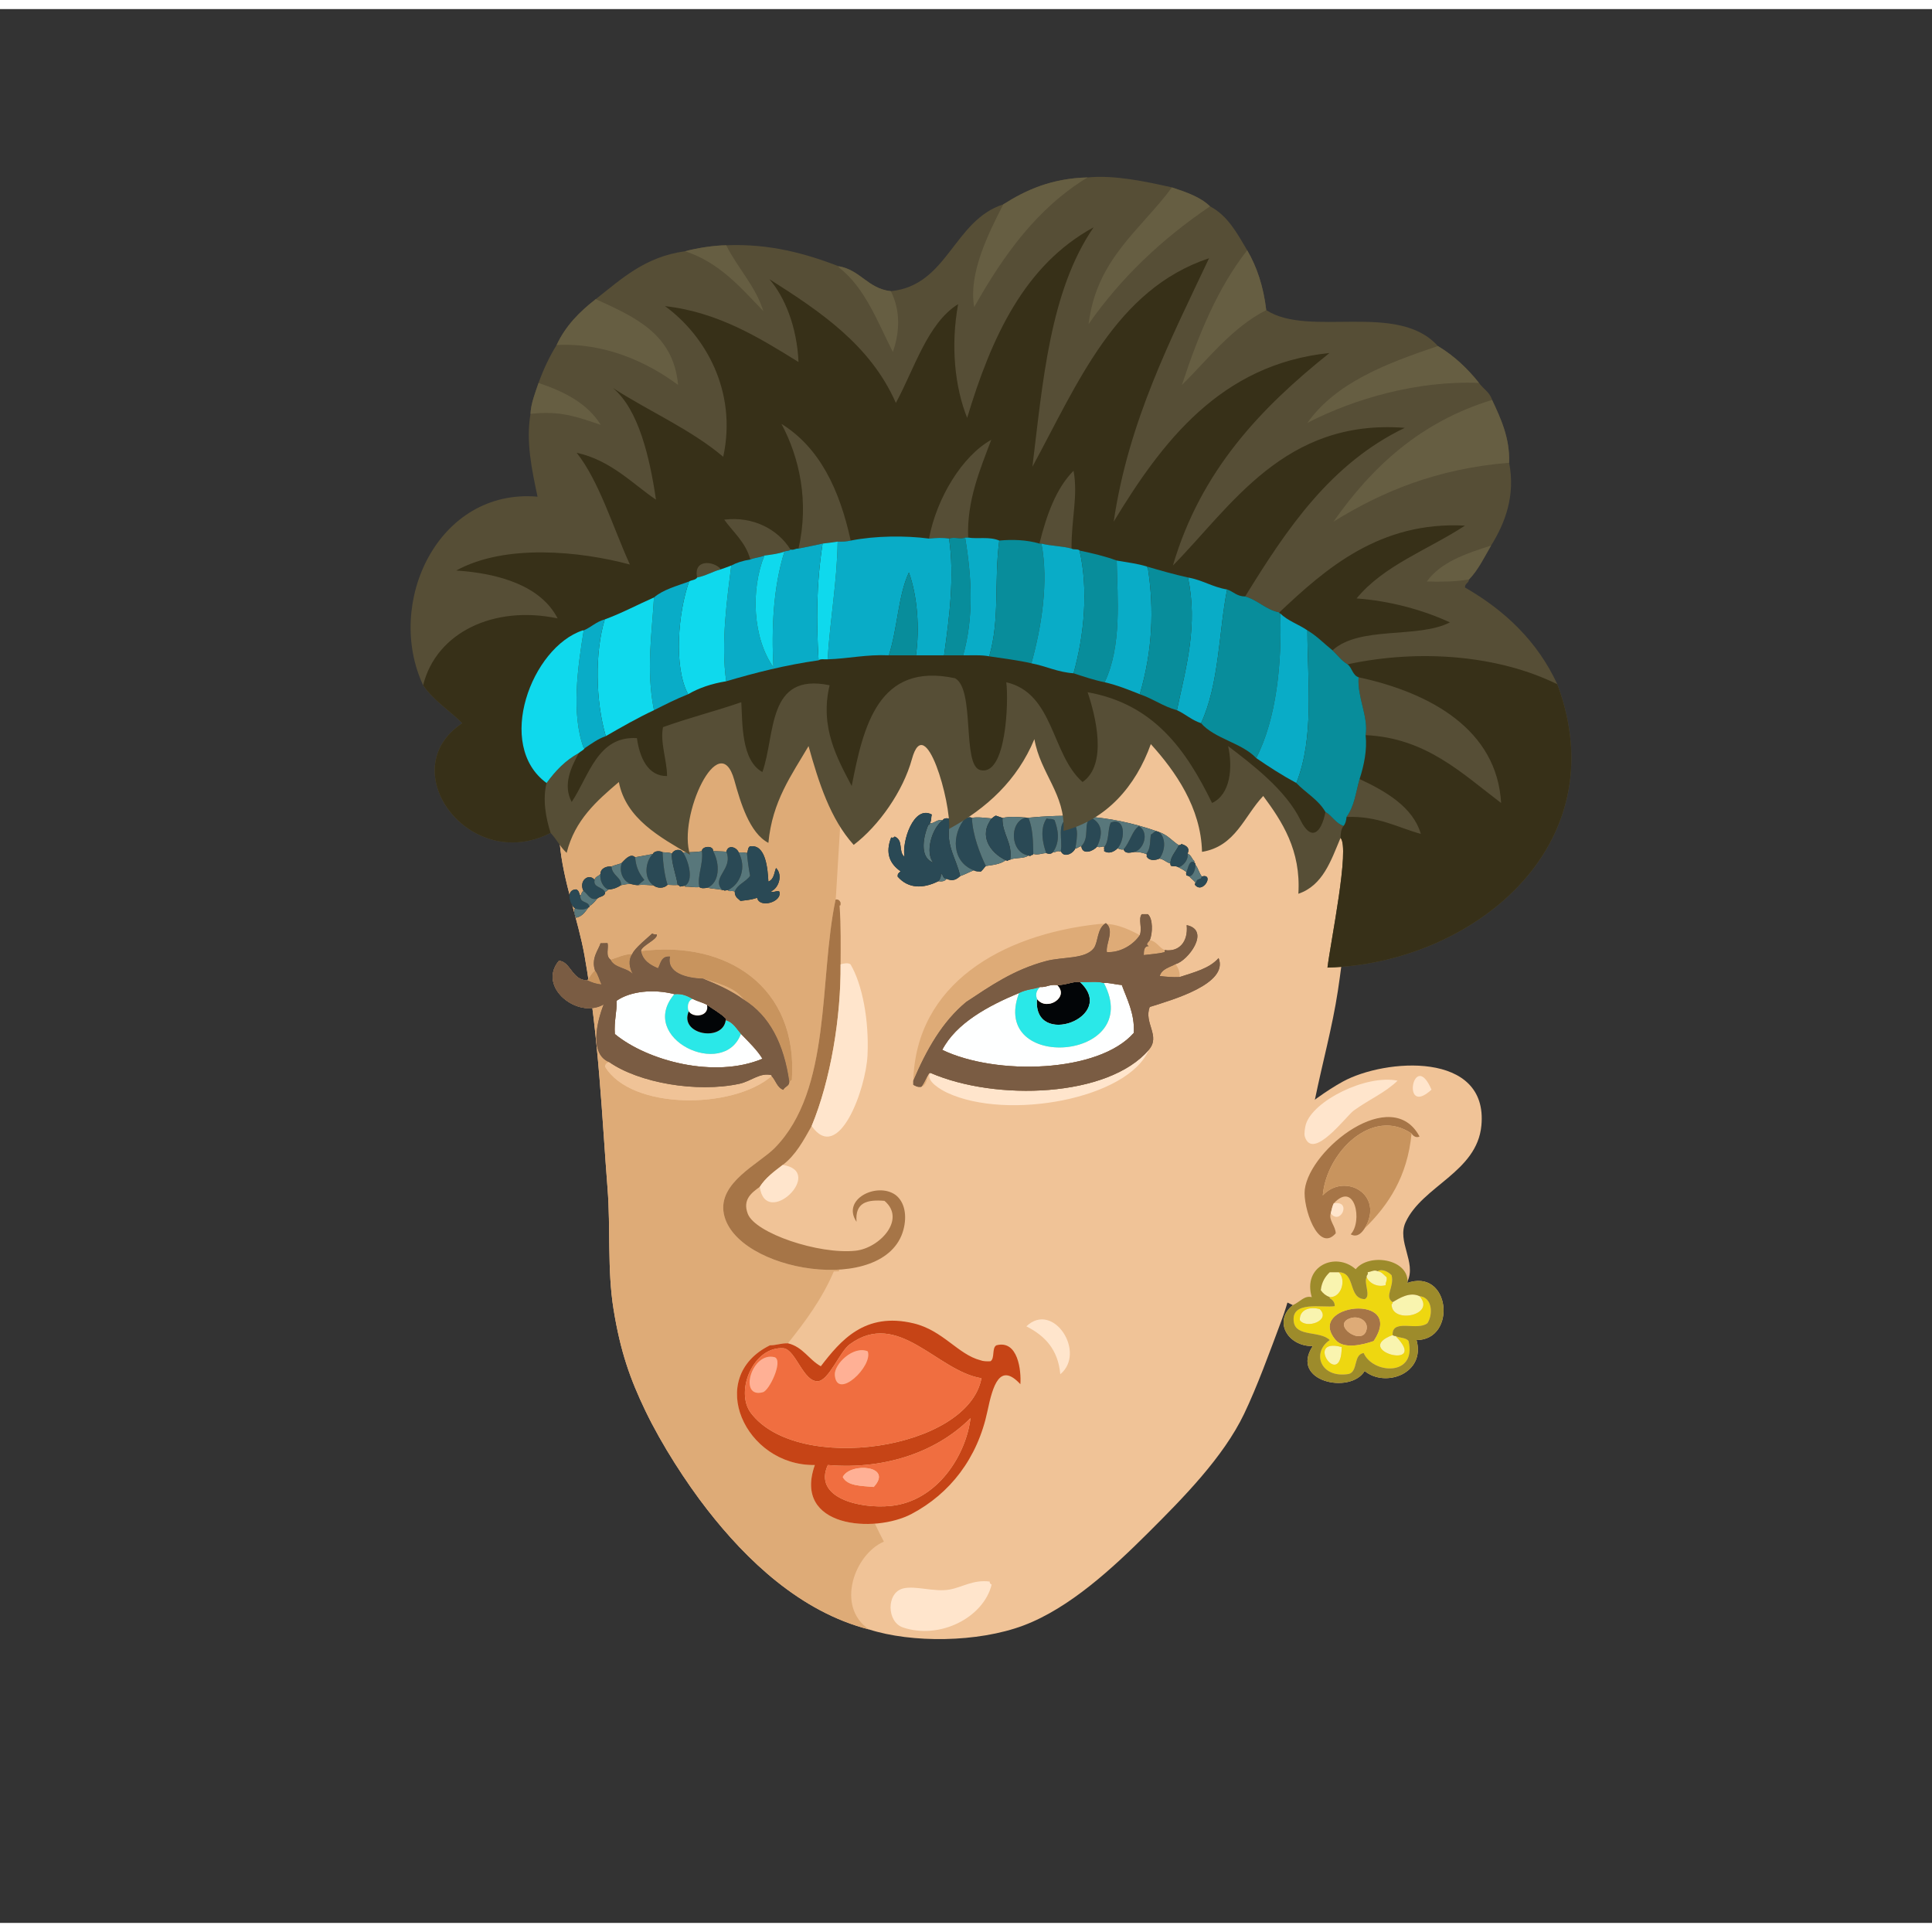 <svg xmlns="http://www.w3.org/2000/svg" width="387.295px" height="387.295px" viewBox="0 0 464.75 460.38"><rect x="0" y="0" width="464.75" height="460.38" fill="#333333" stroke="none"/><g transform="translate(24 24)"><g id="head"><g fill="" id="head" transform=""><g id="w01">					<g>						<path fill="#F0C397" d="M215.269,75.138c-6.372-0.436-17.431,0.516-24.24,1.92c-21.273,4.393-37.566,14.768-49.92,27.121        c-14.961,14.962-33.078,41.033-30.479,72.239c0.787,9.466,4.43,18.475,5.998,27.36c3.434,19.44,4.221,39.442,5.521,55.92        c0.756,9.586-0.09,19.566,1.439,29.041c1.645,10.182,3.992,16.814,7.68,24.479c3.947,8.203,9.791,17.225,14.881,23.76        c9.395,12.064,22.367,24.566,38.879,28.801c10.26,3.289,26.143,3.201,37.199-0.959c11.092-4.174,21.496-13.859,29.762-22.08        c8.588-8.545,18.27-18.359,23.279-28.801c3.135-6.535,6.086-14.68,9.119-22.801c2.617-6.998,5.07-19.279,5.521-26.639        c0.563-9.209,0.582-17.258,2.398-26.16c1.799-8.814,4.199-17.451,5.521-26.16c5.35-35.28,4.018-73.338-9.361-97.44        C274.913,90.319,250.784,75.375,215.269,75.138z"/>					</g>					<g>						<g>							<path fill-rule="evenodd" fill="#DEAB77" d="M215.269,75.138c-14.421,11.627-23.755,28.255-30.48,47.761         c-0.904,2.623-1.641,5.7-2.16,8.399c-3.854,20.059-4.426,42.213-6,65.28c-1.914,28.085,1.053,54.306,1.201,80.88         c0.129,23.158-0.357,46.602,10.799,67.201c-7.016,2.984-11.705,15.568-3.6,21.119c-16.512-4.234-29.484-16.736-38.879-28.801         c-5.09-6.535-10.934-15.557-14.881-23.76c-3.688-7.664-6.035-14.297-7.68-24.479c-1.529-9.475-0.684-19.455-1.439-29.041         c-1.301-16.479-2.088-36.48-5.521-55.92c-1.568-8.885-5.211-17.894-5.998-27.36c-2.6-31.206,15.518-57.277,30.479-72.239         c12.354-12.354,28.646-22.729,49.92-27.121C197.837,75.653,208.896,74.702,215.269,75.138z"/>							<path fill-rule="evenodd" fill="#FFE5CC" d="M214.069,354.259c-0.012,0.41,0.178,0.621,0.479,0.719         c-1.932,7.941-12.468,13.342-21.359,10.32c-3.877-1.316-4.016-8.291,0-9.359c2.965-0.787,7.592,0.934,11.28,0.24         C207.592,355.593,210.09,353.772,214.069,354.259z"/>						</g>					</g>				</g>			</g></g><g id="ears"><g fill="" id="ears" transform=""><g id="w12">					<path fill="#F0C397" d="M286.995,287.772c-4.835,3.895-1.127,9.996,4.8,9.84c-5.635,8.479,9.014,11.739,12.48,6       c4.946,4.104,14.707,0.615,12.479-7.439c9.8-0.035,8.14-17.527-2.4-13.681c0.188-0.053,0.279-0.201,0.24-0.479       c2.133-4.533-2.587-9.56-0.479-14.16c4.01-8.76,17.175-12.051,18.239-23.28c1.709-18.018-23.234-16.132-33.359-10.56       c-7.237,3.982-19.387,13.509-23.04,22.319c-3.014,7.269-3.879,18.614-3.36,25.681       C278.102,283.226,282.431,285.616,286.995,287.772z"/>					<path fill-rule="evenodd" fill="#FFE5CC" d="M320.354,235.933C312.892,242.827,316.027,225.848,320.354,235.933       L320.354,235.933z"/>					<path fill-rule="evenodd" fill="#FFE5CC" d="M312.195,233.772c-3.007,2.922-6.761,4.454-10.561,7.199       c-1.751,1.266-9.865,12.262-11.76,6.24c-0.209-0.665,0.06-2.266,0.24-2.88C291.786,238.629,304.596,232.228,312.195,233.772z"/>					<path fill-rule="evenodd" fill="#A67547" d="M315.555,246.492c-9.378-6.43-20.473,4.438-21.359,14.88       c5.297-5.676,14.981-0.148,10.08,7.92c-0.577,0.919-1.732,2.353-3.36,1.44c2.906-3.039,1.075-12.986-4.08-7.44       c-0.359,0.681-0.501,1.58-0.72,2.4c-0.564,1.607,1.146,3.01,1.2,4.8c-4.26,4.899-7.974-6.392-7.44-10.56       c1.253-9.798,20.932-25.244,27.6-12.721C316.695,247.591,315.963,247.132,315.555,246.492z"/>					<path fill-rule="evenodd" fill="#C8945E" d="M315.555,246.492c-1.001,10.358-5.545,17.175-11.279,22.8       c4.901-8.068-4.783-13.596-10.08-7.92C295.082,250.93,306.177,240.063,315.555,246.492z"/>					<path fill-rule="evenodd" fill="#FFE5CC" d="M296.835,263.292c4.453-0.799,1.607,5.443-0.72,2.4       C296.334,264.872,296.476,263.973,296.835,263.292z"/>					<path fill-rule="evenodd" fill="#F9F4AF" d="M304.755,281.052c-0.098-0.578,0.438-0.521,0.24-1.199       c0.913-0.135,1.578-0.66,2.399-0.24c1.054,0.146,1.485,0.916,2.16,1.439c0.185,0.904-0.293,1.147-0.239,1.92       C307.342,283.524,305.421,282.543,304.755,281.052z"/>					<path fill-rule="evenodd" fill="#F9F4AF" d="M298.035,279.853c1.862,1.739,0.71,6.104-2.16,6       c-0.935-0.346-1.647-0.913-2.16-1.68c0.214-1.946,1.049-3.271,2.16-4.32C296.595,279.853,297.315,279.853,298.035,279.853z"/>					<path fill-rule="evenodd" fill="#F9F4AF" d="M317.475,285.612c4.093,4.621-6.791,6.799-6.72,1.92       c0.188-0.053,0.279-0.201,0.24-0.48C312.676,286.071,315.139,284.489,317.475,285.612z"/>					<path fill-rule="evenodd" fill="#A67547" d="M306.435,296.412c-2.675,0.937-7.189,2.003-9.119-0.239       C289.798,287.438,314.31,284.655,306.435,296.412z M304.755,293.532c0.35-1.939-1.808-3.271-3.84-2.641       C295.945,292.435,303.949,297.996,304.755,293.532z"/>					<path fill-rule="evenodd" fill="#F9F4AF" d="M293.475,288.732c2.783,2.755-3.284,4.889-4.8,2.64       C288.58,288.831,291.099,288.051,293.475,288.732z"/>					<path fill-rule="evenodd" fill="#DEAB77" d="M300.915,290.892c2.032-0.631,4.189,0.701,3.84,2.641       C303.949,297.996,295.945,292.435,300.915,290.892z"/>					<path fill-rule="evenodd" fill="#F9F4AF" d="M310.995,294.972c0.193,0.127,0.39,0.251,0.72,0.24       C320.064,303.704,300.93,298.708,310.995,294.972z"/>					<path fill-rule="evenodd" fill="#F9F4AF" d="M298.755,297.853C298.679,308.544,289.51,295.364,298.755,297.853L298.755,297.853       z"/>					<path fill-rule="evenodd" fill="#EED710" d="M311.715,295.212c0.959,0.481,2.542,0.338,3.12,1.2       c1.993,8.567-8.586,7.954-10.8,2.88c-2.532,0.348-1.299,4.462-3.601,5.04c-6.778,1.13-9.017-5.13-4.56-8.159       c-2.335-2.309-8.072-0.697-8.64-4.32c-0.831-5.301,7.022-3.367,9.84-3.84c0.017-1.057-0.574-1.506-1.2-1.92       c0-0.08,0-0.16,0-0.24c2.87,0.104,4.022-4.261,2.16-6c4.174,0.065,2.165,6.314,6.24,6.479c1.613-0.669-0.303-3.987,0.479-5.28       c0.666,1.491,2.587,2.473,4.561,1.92c-0.054-0.772,0.424-1.016,0.239-1.92c-0.675-0.523-1.106-1.293-2.16-1.439       c1.205-0.717,2.732,0.303,3.36,0.96c0.715,2.852-1.83,5.078,0.24,6.479c0.039,0.279-0.053,0.428-0.24,0.48       c-0.071,4.879,10.813,2.701,6.72-1.92c3.043,0.254,3.307,4.307,1.92,6.48c-2.382,1.966-8.329-1.072-8.399,2.64       c0,0.079,0,0.159,0,0.239C300.93,298.708,320.064,303.704,311.715,295.212z M297.315,296.173       c1.93,2.242,6.444,1.176,9.119,0.239C314.31,284.655,289.798,287.438,297.315,296.173z M288.675,291.372       c1.516,2.249,7.583,0.115,4.8-2.64C291.099,288.051,288.58,288.831,288.675,291.372z M298.755,297.853       C289.51,295.364,298.679,308.544,298.755,297.853L298.755,297.853z"/>					<path fill-rule="evenodd" fill="#9D8B2B" d="M314.595,282.013c0.039,0.278-0.053,0.427-0.24,0.479       c10.54-3.847,12.2,13.646,2.4,13.681c2.228,8.055-7.533,11.543-12.479,7.439c-3.467,5.739-18.115,2.479-12.48-6       c-5.927,0.156-9.635-5.945-4.8-9.84c1.779-0.799,2.76-2.373,4.56-1.92c-2.248-7.488,5.735-11.005,10.561-6.721       C305.252,275.238,314.536,276.583,314.595,282.013z M311.715,295.212c-0.33,0.011-0.526-0.113-0.72-0.24c0-0.08,0-0.16,0-0.239       c0.07-3.712,6.018-0.674,8.399-2.64c1.387-2.174,1.123-6.227-1.92-6.48c-2.336-1.123-4.799,0.459-6.479,1.439       c-2.07-1.401,0.475-3.628-0.24-6.479c-0.628-0.657-2.155-1.677-3.36-0.96c-0.821-0.42-1.486,0.105-2.399,0.24       c0.198,0.678-0.338,0.621-0.24,1.199c-0.782,1.293,1.134,4.611-0.479,5.28c-4.075-0.165-2.066-6.414-6.24-6.479       c-0.72,0-1.44,0-2.16,0c-1.111,1.049-1.946,2.374-2.16,4.32c0.513,0.767,1.226,1.334,2.16,1.68c0,0.08,0,0.16,0,0.24       c0.626,0.414,1.217,0.863,1.2,1.92c-2.817,0.473-10.671-1.461-9.84,3.84c0.567,3.623,6.305,2.012,8.64,4.32       c-4.457,3.029-2.219,9.289,4.56,8.159c2.302-0.578,1.068-4.692,3.601-5.04c2.214,5.074,12.793,5.688,10.8-2.88       C314.257,295.55,312.674,295.693,311.715,295.212z"/>				</g>				</g></g><g id="mouth"><g fill="" id="mouth" transform=""><g id="w03">					<path fill="#F0C397" d="M231.055,304.393c6.346-5.238-1.729-17.688-8.16-11.52       C227.252,295.074,230.527,298.359,231.055,304.393z"/>					<path fill="#F0C397" d="M172.015,326.232c-5.349,15.096,14.312,16.504,23.28,11.76c9.223-4.878,15.857-13.369,18.24-24.72       c1.299-6.194,2.97-11.851,7.92-6.479c0.238-3.27-0.572-10.727-5.761-9.36c-1.155,0.604-0.327,3.192-1.44,3.84       c-0.927,0.047-1.768,0.009-2.399-0.24c1.355-2.038-2.105-8.812-3.601-10.8c-5.511-7.331-22.932-11.152-31.68-10.561       c-2.829,6.611-6.846,12.035-11.039,17.28c-1.645-0.044-2.727,0.474-4.32,0.48C145.508,305.16,155.26,326.498,172.015,326.232z"/>					<path fill-rule="evenodd" fill="#FFE5CC" d="M231.055,304.393c-0.527-6.033-3.803-9.318-8.16-11.52       C229.325,286.704,237.4,299.154,231.055,304.393z"/>					<path fill-rule="evenodd" fill="#C64416" d="M211.854,301.032c0.632,0.249,1.473,0.287,2.399,0.24       c1.113-0.647,0.285-3.235,1.44-3.84c5.188-1.366,5.999,6.091,5.761,9.36c-4.95-5.371-6.621,0.285-7.92,6.479       c-2.383,11.351-9.018,19.842-18.24,24.72c-8.969,4.744-28.629,3.336-23.28-11.76c-16.755,0.266-26.507-21.072-10.8-28.8       c1.594-0.007,2.676-0.524,4.32-0.48c3.619,0.86,5.029,3.931,7.92,5.521c4.715-6.125,10.539-13.141,22.319-10.32       C202.85,293.847,206.45,299.647,211.854,301.032z M156.654,313.752c11.26,14.795,52.23,8.797,55.439-8.399       c-10.674-1.714-19.996-16.718-31.68-8.16c-2.403,1.761-5.033,8.745-7.68,8.88c-3.475,0.178-5.266-7.404-8.16-7.92       C157.266,297.485,152.674,308.521,156.654,313.752z M175.135,326.232c-3.6,7.883,7.686,10.589,15.119,9.84       c11.348-1.143,18.188-12.419,19.201-21.12C201.994,322.484,189.808,327.47,175.135,326.232z"/>					<path fill-rule="evenodd" fill="#FFB095" d="M184.734,298.873c1.352,3.52-7.389,11.902-7.92,5.76       C176.586,301.992,181.244,297.434,184.734,298.873z"/>					<path fill-rule="evenodd" fill="#FFB095" d="M162.414,300.313c1.977,0.942-1.314,7.956-2.879,8.4       C153.539,310.412,156.768,298.74,162.414,300.313z"/>					<path fill-rule="evenodd" fill="#F06E40" d="M209.455,314.952c-1.014,8.701-7.854,19.978-19.201,21.12       c-7.434,0.749-18.719-1.957-15.119-9.84C189.808,327.47,201.994,322.484,209.455,314.952z M178.734,329.112       c1.088,2.192,4.444,2.116,7.439,2.399C190.986,326.35,180.533,325.524,178.734,329.112z"/>					<path fill-rule="evenodd" fill="#FFB095" d="M186.174,331.512c-2.995-0.283-6.352-0.207-7.439-2.399       C180.533,325.524,190.986,326.35,186.174,331.512z"/>					<path fill-rule="evenodd" fill="#F06E40" d="M164.574,298.152c2.895,0.516,4.686,8.098,8.16,7.92       c2.646-0.135,5.276-7.119,7.68-8.88c11.684-8.558,21.006,6.446,31.68,8.16c-3.209,17.196-44.18,23.194-55.439,8.399       C152.674,308.521,157.266,297.485,164.574,298.152z M159.535,308.713c1.564-0.444,4.855-7.458,2.879-8.4       C156.768,298.74,153.539,310.412,159.535,308.713z M176.814,304.633c0.531,6.143,9.271-2.24,7.92-5.76       C181.244,297.434,176.586,301.992,176.814,304.633z"/>				</g>				</g></g><g id="eyes"><g fill="" id="eyes" transform=""><g id="w02">					<g>						<path fill="none" d="M239.14,201.882c0.129-0.188,0.235-0.397,0.329-0.618C239.374,201.484,239.269,201.693,239.14,201.882z"/>						<path fill="none" d="M239.751,200.445c0.052-0.183,0.1-0.37,0.146-0.561C239.851,200.075,239.804,200.264,239.751,200.445z"/>						<path fill="none" d="M145.088,209.227c3.529,1.411,6.931,2.952,9.802,5.048C152.828,211.333,148.835,210.408,145.088,209.227z        "/>						<path fill="none" d="M242.229,202.458c-0.001-0.033,0.003-0.069,0.004-0.104C242.231,202.389,242.228,202.425,242.229,202.458        z"/>						<path fill="none" d="M242.308,201.589c-0.002,0.005-0.002,0.011-0.004,0.017C242.306,201.6,242.306,201.594,242.308,201.589z"/>						<path fill="none" d="M242.257,201.959c-0.003,0.029-0.008,0.059-0.011,0.087C242.249,202.018,242.254,201.988,242.257,201.959        z"/>						<path fill="none" d="M239.488,201.222c0.086-0.207,0.159-0.428,0.226-0.654C239.647,200.794,239.574,201.015,239.488,201.222z        "/>						<polygon fill="none" points="241.763,196.06 241.761,196.06 241.759,196.062       "/>						<path fill="#F0C397" d="M130.195,202.607c-0.026-1.265,4.312-2.907,3.757-4.05c-0.487,0.078-0.81-0.017-1.058-0.188        c-0.968,0.928-4.275,3.555-4.791,4.917c-2.14,0.082-3.519,0.894-5.236,1.38c-1.286-0.96-0.394-2.8-0.72-3.986        c-0.561,0.013-1.123,0.025-1.685,0.037c-0.473,1.569-2.325,3.585-1.328,6.558c-0.808,0.602-1.257,1.546-1.843,2.36        c-3.699,0.052-4.033-4.534-6.847-4.693c-5.291,6.331,4.582,14.099,10.767,10.504c-1.708,4.33-3.416,11.993,1.362,13.872        c-0.606,0.107-0.95,0.466-1.029,1.077c6.268,10.442,30.728,10.341,40.075,2.268c1,1.038,1.311,2.795,2.813,3.308        c0.309-0.803,1.43-0.829,1.431-1.927c0.299-0.057,0.347-0.355,0.622-0.436C168.054,211.125,150.722,199.947,130.195,202.607z         M154.891,214.275c-2.871-2.097-6.273-3.638-9.802-5.048C148.835,210.408,152.828,211.333,154.891,214.275z"/>						<path fill="#F0C397" d="M259.78,208.841c0.094-1.457-0.475-2.248-0.959-3.121c2.861-0.707,8.537-8.095,2.639-9.359        c0.412,4.073-1.885,6.51-5.279,6c-1.398-0.601-1.904-2.096-3.6-2.399c0.715-1.599,0.797-5.216-0.48-6.24        c-0.48,0-0.961,0-1.439,0c-0.922,1.151,0.189,3.354-0.48,5.04c-2.719-1.438-5.176-2.509-7.947-2.678        c-0.068-0.068-0.132-0.139-0.213-0.202c-0.094,0.055-0.176,0.117-0.26,0.178c0.001,0,0.001,0,0.001,0        c-0.001,0.001-0.002,0.002-0.003,0.002c0.001,0,0.002-0.001,0.002-0.002c-0.54-0.012-1.09-0.001-1.66,0.062        c-23.217,2.538-43.761,14.422-44.402,37.682c0,0.32,0,0.64,0,0.96c0.526,0.273,0.98,0.619,1.92,0.479        c1.207-0.313,1.3-1.739,1.68-2.88c0.051-0.27,0.266-0.373,0.48-0.479c-1.284,1.99,2.808,4.203,4.082,4.8        c14.473,6.784,43.516,1.482,48.48-10.32c2.936-3.344-1.277-6.503,0.24-10.319c5.381-1.704,19.031-5.539,16.559-11.762        C266.991,206.77,263.278,207.696,259.78,208.841z M242.229,202.458c-0.001-0.033,0.003-0.069,0.004-0.104        C242.231,202.389,242.228,202.425,242.229,202.458z M242.246,202.046c0.003-0.028,0.008-0.058,0.011-0.087        C242.254,201.988,242.249,202.018,242.246,202.046z M242.304,201.605c0.002-0.006,0.002-0.012,0.004-0.017        C242.306,201.594,242.306,201.6,242.304,201.605z M239.469,201.264c-0.094,0.221-0.2,0.43-0.329,0.618        C239.269,201.693,239.374,201.484,239.469,201.264z M239.897,199.885c-0.047,0.19-0.095,0.378-0.146,0.561        C239.804,200.264,239.851,200.075,239.897,199.885z M239.714,200.567c-0.066,0.227-0.14,0.447-0.226,0.654        C239.574,201.015,239.647,200.794,239.714,200.567z"/>					</g>					<g>						<path fill-rule="evenodd" fill="#C8945E" d="M165.863,234.045c-1.278-9.078-4.709-15.904-10.973-19.77        c-2.063-2.942-6.055-3.867-9.802-5.048c-4.053-0.103-8.782-1.452-7.912-5.3c-2.141-0.193-2.225,1.581-2.887,2.801        c-1.905-0.809-3.612-1.823-4.094-4.121c20.527-2.66,37.858,8.518,36.29,31.002        C166.21,233.689,166.163,233.988,165.863,234.045z"/>						<path fill-rule="evenodd" fill="#C8945E" d="M128.104,203.286c-1.048,1.491-0.72,3.277,0.108,4.84        c-1.378-1.576-4.404-1.428-5.344-3.46C124.585,204.18,125.963,203.368,128.104,203.286z"/>						<path fill-rule="evenodd" fill="#DEAB77" d="M252.581,199.962c1.695,0.304,2.201,1.799,3.6,2.399c0,0.16,0,0.32,0,0.48        c-1.506,0.414-3.336,0.504-5.041,0.72c0.025-1.095,0.068-2.172,1.201-2.16C251.421,200.951,252.274,200.499,252.581,199.962z"/>						<path fill-rule="evenodd" fill="#C8945E" d="M119.135,207.275c0.729,0.889,1.016,2.243,1.548,3.339        c-1.35-0.096-2.385-0.523-3.392-0.979C117.877,208.822,118.327,207.877,119.135,207.275z"/>						<path fill-rule="evenodd" fill="#DEAB77" d="M258.821,205.721c0.484,0.873,1.053,1.664,0.959,3.121        c-1.766,0.086-3.297-0.063-4.799-0.241C255.483,206.863,257.386,206.524,258.821,205.721z"/>						<path fill-rule="evenodd" fill="#020507" d="M235.78,210.043c9.234,8.422-11.424,16.081-10.32,4.079        c2.303,3.107,7.932-0.471,4.801-3.359C232.304,210.851,234.341,209.771,235.78,210.043z"/>						<path fill-rule="evenodd" fill="#FEFFFF" d="M241.54,210.282c0.965-0.169,2.527,0.339,4.32,0.48        c1.172,3.257,3.156,6.896,2.881,11.52c-8.432,9.643-33.176,10.319-46.08,4.08c3.354-6.426,11.012-10.573,18.479-13.68        C213.919,231.851,251.429,229.085,241.54,210.282z"/>						<path fill-rule="evenodd" fill="#FEFFFF" d="M138.22,212.962c-9.028,10.636,11.89,20.617,16.012,9.545        c1.918,1.988,3.909,3.894,5.189,5.993c-11.562,4.859-27.726,0.488-35.521-5.95c-0.213-3.078,0.521-5.48,0.453-8.016        C127.705,212.21,133.28,211.688,138.22,212.962z"/>						<path fill-rule="evenodd" fill="#FEFFFF" d="M230.261,210.763c3.131,2.889-2.498,6.467-4.801,3.359        c-0.508-1.284,0.018-2.182,0.721-2.88C227.813,211.365,228.159,210.607,230.261,210.763z"/>						<path fill-rule="evenodd" fill="#2AE8E8" d="M138.22,212.962c2.033-0.187,3.214,0.519,4.45,1.165        c-1.12,0.229-1.433,1.88-0.987,2.972c-2.396,5.594,8.189,7.481,8.895,2.118c1.79,0.499,2.581,2.042,3.654,3.29        C150.109,233.579,129.192,223.598,138.22,212.962z"/>						<path fill-rule="evenodd" fill="#FEFFFF" d="M142.669,214.127c1.057,0.547,2.358,0.837,3.402,1.398        c0.683,2.875-3.383,3.251-4.389,1.573C141.236,216.007,141.55,214.355,142.669,214.127z"/>						<path fill-rule="evenodd" fill="#020507" d="M146.071,215.525c1.49,1.099,3.199,1.971,4.497,3.27        c0.003,0.142,0.006,0.281,0.009,0.422c-0.706,5.363-11.291,3.476-8.895-2.118C142.688,218.776,146.754,218.4,146.071,215.525z        "/>						<path fill-rule="evenodd" fill="#F0C397" d="M122.574,229.319c7.11,4.958,20.981,7.417,31.292,5.202        c2.814-0.604,4.957-2.795,7.749-2.067c0.001,0.07,0.003,0.141,0.004,0.21c-9.347,8.073-33.807,8.175-40.075-2.268        C121.625,229.785,121.968,229.427,122.574,229.319z"/>						<path fill-rule="evenodd" fill="#DEAB77" d="M195.698,233.803c0.642-23.26,21.186-35.144,44.402-37.682        c3.705-0.404,6.686,0.844,10.08,2.641c-1.525,2.326-4.686,4.26-7.92,4.08c-0.324-2.001,1.934-5.252-0.24-6.96        c-2.186,1.291-1.762,4.361-2.881,6c-2.066,2.732-7.438,2.03-11.52,3.12c-7.807,2.081-13.367,5.992-19.199,9.841        C202.646,219.628,198.84,226.385,195.698,233.803z"/>						<path fill-rule="evenodd" fill="#DEAB77" d="M199.298,232.362c-0.38,1.141-0.474,2.566-1.68,2.88        C198.346,234.45,198.68,233.265,199.298,232.362z"/>						<path fill-rule="evenodd" fill="#FFE5CC" d="M199.779,231.883c15.837,6.896,42.886,5.889,52.562-5.521        c-4.965,11.803-34.008,17.104-48.48,10.32C202.587,236.086,198.495,233.873,199.779,231.883z"/>						<path fill-rule="evenodd" fill="#2AE8E8" d="M221.14,212.683c1.768-0.894,3.703-0.938,5.041-1.44        c-0.703,0.698-1.229,1.596-0.721,2.88c-1.104,12.002,19.555,4.343,10.32-4.079c1.896,0.104,4.242-0.242,5.76,0.239        C251.429,229.085,213.919,231.851,221.14,212.683z"/>						<path fill-rule="evenodd" fill="#7A5C43" d="M130.195,202.607c0.482,2.297,2.189,3.312,4.094,4.121        c0.663-1.22,0.746-2.994,2.887-2.801c-0.87,3.849,3.859,5.197,7.912,5.3c3.529,1.411,6.931,2.952,9.802,5.048        c6.264,3.865,9.695,10.691,10.973,19.77c-0.001,1.098-1.123,1.124-1.431,1.927c-1.501-0.513-1.813-2.27-2.813-3.308        c-0.001-0.069-0.003-0.14-0.004-0.21c-2.792-0.728-4.934,1.464-7.749,2.067c-10.312,2.215-24.182-0.244-31.292-5.202        c-4.778-1.879-3.07-9.542-1.362-13.872c-6.185,3.595-16.058-4.174-10.767-10.504c2.813,0.159,3.148,4.745,6.847,4.693        c1.007,0.455,2.042,0.883,3.392,0.979c-0.532-1.096-0.82-2.45-1.548-3.339c-0.997-2.972,0.855-4.988,1.328-6.558        c0.562-0.012,1.124-0.024,1.685-0.037c0.327,1.186-0.565,3.025,0.72,3.986c0.939,2.032,3.966,1.884,5.344,3.46        c-0.828-1.563-1.156-3.349-0.108-4.84c0.516-1.361,3.823-3.989,4.791-4.917c0.248,0.171,0.571,0.265,1.058,0.188        C134.507,199.7,130.169,201.342,130.195,202.607z M154.231,222.507c-1.074-1.248-1.865-2.791-3.654-3.29        c-0.003-0.141-0.006-0.28-0.009-0.422c-1.298-1.299-3.007-2.171-4.497-3.27c-1.043-0.562-2.345-0.852-3.402-1.398        c-1.236-0.646-2.417-1.352-4.45-1.165c-4.939-1.273-10.515-0.752-13.868,1.572c0.068,2.535-0.666,4.938-0.453,8.016        c7.795,6.438,23.96,10.81,35.521,5.95C158.14,226.4,156.149,224.495,154.231,222.507z"/>						<path fill-rule="evenodd" fill="#7A5C43" d="M259.78,208.841c3.498-1.145,7.211-2.072,9.359-4.56        c2.473,6.223-11.178,10.058-16.559,11.762c-1.518,3.816,2.695,6.976-0.24,10.319c-9.676,11.409-36.725,12.416-52.562,5.521        c-0.215,0.106-0.43,0.21-0.48,0.479c-0.618,0.902-0.953,2.088-1.68,2.88c-0.939,0.14-1.394-0.206-1.92-0.479        c0-0.32,0-0.64,0-0.96c3.142-7.418,6.947-14.175,12.723-18.96c5.832-3.849,11.393-7.76,19.199-9.841        c4.082-1.09,9.453-0.388,11.52-3.12c1.119-1.639,0.695-4.709,2.881-6c2.174,1.708-0.084,4.959,0.24,6.96        c3.234,0.18,6.395-1.754,7.92-4.08c0.67-1.686-0.441-3.889,0.48-5.04c0.479,0,0.959,0,1.439,0        c1.277,1.024,1.195,4.642,0.48,6.24c-0.307,0.537-1.16,0.989-0.24,1.439c-1.133-0.012-1.176,1.065-1.201,2.16        c1.705-0.216,3.535-0.306,5.041-0.72c0-0.16,0-0.32,0-0.48c3.395,0.51,5.691-1.927,5.279-6        c5.898,1.265,0.223,8.652-2.639,9.359c-1.436,0.804-3.338,1.143-3.84,2.88C256.483,208.779,258.015,208.928,259.78,208.841z         M230.261,210.763c-2.102-0.155-2.447,0.603-4.08,0.479c-1.338,0.502-3.273,0.547-5.041,1.44        c-7.467,3.106-15.125,7.254-18.479,13.68c12.904,6.239,37.648,5.563,46.08-4.08c0.275-4.624-1.709-8.263-2.881-11.52        c-1.793-0.142-3.355-0.649-4.32-0.48c-1.518-0.481-3.863-0.136-5.76-0.239C234.341,209.771,232.304,210.851,230.261,210.763z"/>					</g>					<g>						<path fill-rule="evenodd" fill="#7A5C43" d="M130.195,202.607c0.482,2.297,2.189,3.312,4.094,4.121        c0.663-1.22,0.746-2.994,2.887-2.801c-0.87,3.849,3.859,5.197,7.912,5.3c3.529,1.411,6.931,2.952,9.802,5.048        c6.264,3.865,9.695,10.691,10.973,19.77c-0.001,1.098-1.123,1.124-1.431,1.927c-1.501-0.513-1.813-2.27-2.813-3.308        c-0.001-0.069-0.003-0.14-0.004-0.21c-2.792-0.728-4.934,1.464-7.749,2.067c-10.312,2.215-24.182-0.244-31.292-5.202        c-4.778-1.879-3.07-9.542-1.362-13.872c-6.185,3.595-16.058-4.174-10.767-10.504c2.813,0.159,3.148,4.745,6.847,4.693        c1.007,0.455,2.042,0.883,3.392,0.979c-0.532-1.096-0.82-2.45-1.548-3.339c-0.997-2.972,0.855-4.988,1.328-6.558        c0.562-0.012,1.124-0.024,1.685-0.037c0.327,1.186-0.565,3.025,0.72,3.986c0.939,2.032,3.966,1.884,5.344,3.46        c-0.828-1.563-1.156-3.349-0.108-4.84c0.516-1.361,3.823-3.989,4.791-4.917c0.248,0.171,0.571,0.265,1.058,0.188        C134.507,199.7,130.169,201.342,130.195,202.607z M154.231,222.507c-1.074-1.248-1.865-2.791-3.654-3.29        c-0.003-0.141-0.006-0.28-0.009-0.422c-1.298-1.299-3.007-2.171-4.497-3.27c-1.043-0.562-2.345-0.852-3.402-1.398        c-1.236-0.646-2.417-1.352-4.45-1.165c-4.939-1.273-10.515-0.752-13.868,1.572c0.068,2.535-0.666,4.938-0.453,8.016        c7.795,6.438,23.96,10.81,35.521,5.95C158.14,226.4,156.149,224.495,154.231,222.507z"/>						<path fill-rule="evenodd" fill="#7A5C43" d="M259.78,208.841c3.498-1.145,7.211-2.072,9.359-4.56        c2.473,6.223-11.178,10.058-16.559,11.762c-1.518,3.816,2.695,6.976-0.24,10.319c-9.676,11.409-36.725,12.416-52.562,5.521        c-0.215,0.106-0.43,0.21-0.48,0.479c-0.618,0.902-0.953,2.088-1.68,2.88c-0.939,0.14-1.394-0.206-1.92-0.479        c0-0.32,0-0.64,0-0.96c3.142-7.418,6.947-14.175,12.723-18.96c5.832-3.849,11.393-7.76,19.199-9.841        c4.082-1.09,9.453-0.388,11.52-3.12c1.119-1.639,0.695-4.709,2.881-6c2.174,1.708-0.084,4.959,0.24,6.96        c3.234,0.18,6.395-1.754,7.92-4.08c0.67-1.686-0.441-3.889,0.48-5.04c0.479,0,0.959,0,1.439,0        c1.277,1.024,1.195,4.642,0.48,6.24c-0.307,0.537-1.16,0.989-0.24,1.439c-1.133-0.012-1.176,1.065-1.201,2.16        c1.705-0.216,3.535-0.306,5.041-0.72c0-0.16,0-0.32,0-0.48c3.395,0.51,5.691-1.927,5.279-6        c5.898,1.265,0.223,8.652-2.639,9.359c-1.436,0.804-3.338,1.143-3.84,2.88C256.483,208.779,258.015,208.928,259.78,208.841z         M230.261,210.763c-2.102-0.155-2.447,0.603-4.08,0.479c-1.338,0.502-3.273,0.547-5.041,1.44        c-7.467,3.106-15.125,7.254-18.479,13.68c12.904,6.239,37.648,5.563,46.08-4.08c0.275-4.624-1.709-8.263-2.881-11.52        c-1.793-0.142-3.355-0.649-4.32-0.48c-1.518-0.481-3.863-0.136-5.76-0.239C234.341,209.771,232.304,210.851,230.261,210.763z"/>					</g>				</g>				</g></g><g id="eyebrow"><g fill="" id="eyebrow" transform=""><g id="w10">					<path fill="#2D281D" d="M144.858,178.558c-1.677,0.338-3.005,0.171-4.571,0.348c-0.563-1.023-2.194-0.763-2.64,0.239       c-0.63-0.282-1.461-0.273-2.254-0.319c-0.645-0.401-2.006-0.366-2.361,0.432c-1.416,0.259-2.833,0.518-4.25,0.777       c-1.177-1.103-2.548,0.716-3.175,1.313c-0.656,0.44-1.855,0.507-2.511,0.948c-1.131-0.218-2.7,0.455-2.617,1.699       c-0.346,0.585-1.384,0.693-1.437,1.481c-1.379-1.715-3.911,0.184-2.681,2.687c-0.541,0.177-0.395,0.828-0.771,1.117       c-0.327-0.426-0.199-1.21-1.01-1.522c-2.708,0.124-1.452,3.976-0.124,4.658c-0.079,0.014-0.158,0.029-0.236,0.043       c-0.169,0.721-0.025,1.511,0.388,2.125c1.603-0.405,2.191-1.511,2.96-2.493c0.141-0.04,0.273-0.085,0.192-0.279       c0.777-0.495,1.367-1.118,1.866-1.804c0.558-0.578,2.037-0.519,1.909-1.569c0.327-0.187,0.532-0.458,0.858-0.645       c1.349-0.1,2.213-0.534,2.983-1.034c0.964-0.2,1.926-0.4,2.64-0.239c0.476,0.107,0.937,0.236,1.503,0.213       c1.355-0.169,2.463,0.019,3.671,0.061c0.843,0.704,2.485,0.847,3.392-0.132c0.809,0.024,1.579,0.103,2.448,0.041       c0.273,0.001,0.415,0.195,0.558,0.385c0.394-0.072,0.787-0.144,1.18-0.216c0.015,0.079,0.029,0.158,0.043,0.236       c1.213-0.065,2.165,0.25,3.435,0.104c0.452,0.341,1.156,0.317,1.975,0.127c1.075,0.333,2.435,0.257,3.521,0.576       c0.193,0.02,0.467-0.079,0.516,0.149c0.314-0.057,0.629-0.115,0.944-0.172c0.014,0.079,0.029,0.157,0.043,0.236       c0.454,0.14,1.193-0.134,1.502,0.213c0.029,1.352,0.825,1.592,1.376,2.188c1.726-0.214,2.401-0.228,4.014-0.734       c0.566,2.586,6.057,0.999,5.344-1.464c-0.345-0.497-1.666,0.419-1.975-0.127c1.75-0.668,2.899-3.881,1.174-5.583       c-0.479,1.182-0.454,2.711-1.842,3.266c-0.159-2.88-0.567-9.165-4.474-8.454c-0.513,0.333-0.375,1.117-0.685,1.589       c-0.597-0.131-1.236-0.202-1.975-0.126c-0.488-1.302-2.601-2.014-2.962-0.191c-1.03-0.102-2.14-0.088-3.199-0.146       C147.646,177.065,144.759,177.371,144.858,178.558z"/>					<path fill="#2D281D" d="M192.639,183.412c-0.493,0.49-0.734,0.511-0.698,1.282c2.511,2.879,6.039,2.969,9.778,1.102       c0.808,0.108,1.534,0.051,1.98-0.583c1.538,0.708,2.439,0.103,3.272-0.646c1.13-0.392,2.173-0.962,3.278-1.403       c0.691,0.386,1.109,0.21,1.667,0.323c0.461-0.345,0.807-0.93,1.229-1.352c1.703-0.249,3.45-0.408,4.798-1.386       c0.151,0.052,0.304,0.105,0.455,0.158c0.136-0.238,0.373-0.266,0.609-0.296c1.337-0.615,3.209-0.125,4.415-1.011       c0.562,0.379,0.612-0.292,1.064-0.139c0.026-0.075,0.053-0.151,0.078-0.227c1.229,0.33,2.048-0.186,3.114-0.191       c0.688,0.25,1.226,0.194,1.596-0.209c0.69,0.125,0.988-0.557,1.823-0.13c0.026-0.076,0.053-0.151,0.079-0.227       c0.554,1.728,2.831,0.865,3.498-0.565c0.579,0.028,0.867-0.544,1.448-0.515c0.245,2.221,2.947,1.154,3.794,0.045       c0.778,0.436,1.039-0.19,1.744,0.096c-0.199,0.412,0.083,0.589-0.087,0.986c1.128,0.798,2.405,0.204,3.271-0.644       c0.549,0.223,1.081,0.413,1.438,0.244c0.403,1.207,1.737,0.75,2.574,0.638c0.879-0.001,1.793,0.068,2.878,0.49       c0.16,0.111,0.197,0.281,0.069,0.532c0.629,1.226,2.215,0.981,3.105,0.568c1.223,0.224,1.537,0.889,2.643,1.17       c-0.08,0.227,0.09,0.333,0.069,0.531c0.714,0.303,1.099-0.069,1.893,0.401c0.663,0.371,1.414,0.698,1.884,1.161       c-0.118,0.31-0.064,0.536-0.009,0.759c0.228,0.079,0.454,0.157,0.681,0.235c0.411,0.556,1.128,0.962,1.5,1.536       c-0.052,0.151-0.104,0.303-0.157,0.454c1.85,2.532,4.857-2.742,1.692-1.954c-0.702-0.854-0.856-1.973-1.56-2.827       c0.039-0.271-0.13-0.44-0.297-0.61c0.026-0.076,0.052-0.151,0.078-0.227c-0.666-0.557-0.721-1.41-1.646-1.841       c0.595-1.295-0.222-1.905-1.492-2.294c-0.136,0.238-0.373,0.265-0.611,0.296c-1.644-1.026-2.562-2.403-4.743-3.167       c-0.228-0.079-0.454-0.158-0.682-0.236c-11.876-4.128-21.73-4.094-31.157-3.175c-0.075-0.026-0.151-0.052-0.227-0.079       c-1.974-0.18-3.907-0.275-5.617,0.086c-0.529-0.183-1.058-0.367-1.588-0.55c-0.384,0.116-0.663,0.449-0.994,0.672       c-1.624-0.105-3.35-0.424-4.78-0.133c-0.677-0.355-0.999,0.016-1.519-0.018c-1.026,0.346-2.447-0.122-3.419,0.34       c-0.894-0.286-1.707-0.409-2.128,0.278c-1.31-0.365-1.896,0.757-3.046,0.723c0.474-0.857,0.232-1.37,0.481-2.119       c-4.394-2.393-7.264,6.564-6.571,10.168c-1.579-1.246-0.154-3.949-2.372-4.885c-0.191,0.253-0.453,0.362-0.838,0.218       C188.89,179.069,190.047,181.589,192.639,183.412z"/>					<path fill-rule="evenodd" fill="#2A4955" d="M254.155,173.737c0.228,0.079,0.454,0.158,0.682,0.236       c1.531,1.286,1.637,4.211,0.076,6.376c-0.891,0.413-2.477,0.658-3.105-0.568c0.128-0.25,0.091-0.42-0.069-0.532       c1.128-1.416,0.837-3.131,1.118-4.693C253.346,174.401,253.625,173.81,254.155,173.737z"/>					<path fill-rule="evenodd" fill="#58777B" d="M254.837,173.974c2.182,0.764,3.1,2.142,4.743,3.167       c-0.656,1.434-2.049,2.759-2.024,4.379c-1.105-0.281-1.42-0.946-2.643-1.17C256.474,178.185,256.368,175.26,254.837,173.974z"/>					<path fill-rule="evenodd" fill="#2A4955" d="M246.286,178.123c1.589-1.769,2.097-4.617,3.709-5.572       c2.536,1.53,1.138,5.643-1.135,6.21C248.023,178.873,246.689,179.33,246.286,178.123z"/>					<path fill-rule="evenodd" fill="#2A4955" d="M244.848,177.879c-0.866,0.848-2.144,1.442-3.271,0.644       c0.17-0.397-0.112-0.574,0.087-0.986c1.194-1.558,0.718-3.842,1.512-5.826C246.674,170.232,246.818,175.518,244.848,177.879z"/>					<path fill-rule="evenodd" fill="#2A4955" d="M261.684,179.139c0.233,1.644-1.149,2.986-2.166,3.313       c-0.794-0.47-1.179-0.098-1.893-0.401c0.021-0.198-0.149-0.305-0.069-0.531c-0.024-1.62,1.368-2.945,2.024-4.379       c0.238-0.031,0.476-0.059,0.611-0.296C261.462,177.234,262.278,177.844,261.684,179.139z"/>					<path fill-rule="evenodd" fill="#2A4955" d="M239.919,177.441c-0.847,1.109-3.549,2.176-3.794-0.045       c2.069-2.151,0.459-5.338,2.051-6.655c0.194,0.01,0.45,0.149,0.533-0.069C241.057,171.984,241.392,174.273,239.919,177.441z"/>					<path fill-rule="evenodd" fill="#2A4955" d="M234.677,177.911c-0.667,1.431-2.944,2.293-3.498,0.565       c0.519-2.494-1.061-6.554,1.686-7.797C235.762,171.976,235.139,174.983,234.677,177.911z"/>					<path fill-rule="evenodd" fill="#2A4955" d="M263.252,181.207c0.167,0.17,0.336,0.34,0.297,0.61       c0.056,1.006-0.502,2.762-1.476,2.791c-0.227-0.078-0.453-0.156-0.681-0.235c-0.056-0.223-0.109-0.449,0.009-0.759       c0.446-1.023,0.602-2.648,1.624-2.485C263.101,181.155,263.176,181.181,263.252,181.207z"/>					<path fill-rule="evenodd" fill="#58777B" d="M263.549,181.817c0.703,0.854,0.857,1.973,1.56,2.827       c-0.165,1.086-1.273,0.227-1.309,1.578c-0.075-0.025-0.15-0.052-0.227-0.078c-0.372-0.574-1.089-0.98-1.5-1.536       C263.047,184.58,263.604,182.824,263.549,181.817z"/>					<path fill-rule="evenodd" fill="#2A4955" d="M227.681,179.042c-0.855-2.339-1.597-5.928,0.098-8.348       c0.714,0.303,1.099-0.069,1.893,0.401c0.758,2.036,1.517,5.033-0.395,7.738C228.906,179.236,228.368,179.293,227.681,179.042z"/>					<path fill-rule="evenodd" fill="#2A4955" d="M263.573,186.144c0.076,0.026,0.151,0.053,0.227,0.078       c0.035-1.352,1.144-0.492,1.309-1.578c3.165-0.788,0.157,4.486-1.692,1.954C263.469,186.447,263.521,186.295,263.573,186.144z"/>					<path fill-rule="evenodd" fill="#2A4955" d="M222.771,170.484c0.075,0.026,0.151,0.053,0.227,0.079       c0.151,0.053,0.304,0.105,0.454,0.157c1.021,2.521,1.054,5.525,1.114,8.514c-0.025,0.076-0.052,0.151-0.078,0.227       c-0.452-0.153-0.503,0.519-1.064,0.139C218.984,178.961,218.683,171.476,222.771,170.484z"/>					<path fill-rule="evenodd" fill="#2A4955" d="M209.792,170.559c0.188,4.189,1.93,8.614,3.354,11.577       c-0.423,0.422-0.769,1.006-1.229,1.352c-0.558-0.112-0.976,0.063-1.667-0.323c-5.306-1.987-5.456-8.63-1.977-12.623       C208.793,170.575,209.115,170.203,209.792,170.559z"/>					<path fill-rule="evenodd" fill="#58777B" d="M208.273,170.541c-3.479,3.993-3.329,10.636,1.977,12.623       c-1.105,0.44-2.148,1.011-3.278,1.403c-0.852-4.311-4.097-8.059-2.117-13.686C205.826,170.419,207.247,170.887,208.273,170.541       z"/>					<path fill-rule="evenodd" fill="#2A4955" d="M128.781,180.033c0.183,1.973,0.678,3.607,2.217,5.45       c-0.506,0.407-1.015,0.811-1.48,1.247c-0.566,0.023-1.027-0.105-1.503-0.213c-2.029-0.437-3.245-2.983-2.409-5.171       C126.233,180.75,127.604,178.93,128.781,180.033z"/>					<path fill-rule="evenodd" fill="#2A4955" d="M135.392,178.825c0.084,2.758,0.505,5.715,1.188,7.834       c-0.907,0.979-2.548,0.836-3.392,0.132c-2.498-1.726-1.899-5.868-0.158-7.535C133.386,178.459,134.747,178.423,135.392,178.825       z"/>					<path fill-rule="evenodd" fill="#58777B" d="M202.727,171.159c-2.657,2.021-4.19,7.744-2.245,10.144       c-2.942-1.025-2.754-5.201-1.184-9.046c0.193,0.011,0.329-0.098,0.383-0.375C200.83,171.917,201.417,170.794,202.727,171.159z"/>					<path fill-rule="evenodd" fill="#58777B" d="M128.781,180.033c1.417-0.259,2.834-0.518,4.25-0.777       c-1.742,1.667-2.34,5.809,0.158,7.535c-1.208-0.042-2.316-0.23-3.671-0.061c0.465-0.436,0.974-0.839,1.48-1.247       C129.459,183.64,128.964,182.006,128.781,180.033z"/>					<path fill-rule="evenodd" fill="#58777B" d="M135.392,178.825c0.793,0.046,1.624,0.037,2.254,0.319       c-0.247,1.903,1.042,5.218,1.382,7.555c-0.869,0.063-1.639-0.016-2.448-0.041C135.897,184.54,135.477,181.583,135.392,178.825z       "/>					<path fill-rule="evenodd" fill="#2A4955" d="M140.287,178.905c1.313,1.817,2.686,6.804,0.48,7.963       c-0.394,0.072-0.787,0.144-1.18,0.216c-0.143-0.19-0.285-0.384-0.558-0.385c-0.34-2.337-1.628-5.652-1.382-7.555       C138.093,178.142,139.723,177.882,140.287,178.905z"/>					<path fill-rule="evenodd" fill="#2A4955" d="M147.542,178.555c1.724,3.115,1.551,7.573-1.322,8.781       c-0.819,0.189-1.523,0.214-1.975-0.127c-0.593-2.625,0.979-5.499,0.613-8.651C144.759,177.371,147.646,177.065,147.542,178.555       z"/>					<path fill-rule="evenodd" fill="#2A4955" d="M123.095,182.293c0.167,2.192,2.534,2.641,2.28,4.462       c-0.77,0.5-1.634,0.934-2.983,1.034c-1.191-0.325-2.263-2.217-1.915-3.797C120.396,182.748,121.964,182.075,123.095,182.293z"/>					<path fill-rule="evenodd" fill="#58777B" d="M140.287,178.905c1.566-0.176,2.894-0.01,4.571-0.348       c0.366,3.152-1.206,6.026-0.613,8.651c-1.271,0.147-2.222-0.168-3.435-0.104c-0.015-0.079-0.029-0.157-0.043-0.236       C142.972,185.709,141.6,180.722,140.287,178.905z"/>					<path fill-rule="evenodd" fill="#2A4955" d="M153.703,178.892c1.898,3.586,0.451,7.495-2.502,8.997       c-0.315,0.058-0.63,0.115-0.944,0.172c-0.049-0.228-0.323-0.129-0.516-0.149c-2.774-3.057,2.694-4.928,1-9.211       C151.102,176.878,153.215,177.59,153.703,178.892z"/>					<path fill-rule="evenodd" fill="#2A4955" d="M152.746,188.338c0.531-1.765,2.726-2.379,3.688-3.846       c-0.411-2.267-0.601-3.793-0.756-5.474c0.311-0.472,0.172-1.256,0.685-1.589c3.907-0.711,4.314,5.574,4.474,8.454       c1.388-0.555,1.363-2.084,1.842-3.266c1.725,1.702,0.576,4.914-1.174,5.583c0.31,0.547,1.63-0.37,1.975,0.127       c0.712,2.463-4.778,4.05-5.344,1.464c-1.612,0.506-2.288,0.52-4.014,0.734C153.571,189.931,152.775,189.69,152.746,188.338z"/>					<path fill-rule="evenodd" fill="#2A4955" d="M119.042,185.474c-0.468,1.884,1.947,1.61,2.493,2.96       c0.127,1.051-1.352,0.992-1.909,1.569c-1.817,0.44-2.198-1.198-3.265-1.843C115.131,185.658,117.663,183.758,119.042,185.474z"/>					<path fill-rule="evenodd" fill="#58777B" d="M153.703,178.892c0.739-0.076,1.378-0.005,1.975,0.126       c0.155,1.68,0.346,3.207,0.756,5.474c-0.963,1.467-3.157,2.082-3.688,3.846c-0.31-0.347-1.049-0.073-1.502-0.213       c-0.014-0.079-0.029-0.158-0.043-0.236C154.154,186.387,155.601,182.479,153.703,178.892z"/>					<path fill-rule="evenodd" fill="#2A4955" d="M115.589,189.277c-0.039,1.947,1.797,1.182,2.17,2.531       c0.081,0.194-0.051,0.24-0.192,0.279c-0.903,0.682-2.231,0.541-3.112,0.325c-1.328-0.682-2.583-4.534,0.124-4.658       C115.391,188.066,115.262,188.851,115.589,189.277z"/>					<path fill-rule="evenodd" fill="#58777B" d="M116.361,188.16c1.067,0.646,1.448,2.283,3.265,1.843       c-0.499,0.687-1.089,1.31-1.866,1.804c-0.373-1.349-2.208-0.584-2.17-2.531C115.966,188.988,115.82,188.337,116.361,188.16z"/>					<path fill-rule="evenodd" fill="#58777B" d="M114.455,192.412c0.881,0.216,2.209,0.356,3.112-0.325       c-0.77,0.982-1.357,2.088-2.96,2.493c-0.413-0.614-0.557-1.404-0.388-2.125C114.297,192.441,114.376,192.426,114.455,192.412z"/>					<path fill-rule="evenodd" fill="#58777B" d="M203.699,185.212c-0.446,0.634-1.173,0.691-1.98,0.583       c0.481-0.544,0.669-1.088,0.629-1.814C203.044,184.272,202.651,185.091,203.699,185.212z"/>					<path fill-rule="evenodd" fill="#58777B" d="M217.154,170.57c1.71-0.361,3.644-0.266,5.617-0.086       c-4.089,0.992-3.787,8.478,0.652,9.116c-1.206,0.885-3.078,0.396-4.415,1.011C219.675,176.641,216.977,174.302,217.154,170.57z       "/>					<path fill-rule="evenodd" fill="#58777B" d="M214.572,170.691c-3.201,4.04-0.487,8.215,3.372,10.058       c-1.348,0.979-3.095,1.138-4.798,1.386c-1.425-2.962-3.166-7.388-3.354-11.577       C211.223,170.268,212.948,170.586,214.572,170.691z"/>					<path fill-rule="evenodd" fill="#58777B" d="M254.155,173.737c-0.53,0.073-0.81,0.664-1.299,0.82       c-0.281,1.562,0.01,3.277-1.118,4.693c-1.085-0.421-1.999-0.491-2.878-0.49c2.272-0.567,3.671-4.68,1.135-6.21       c-1.612,0.956-2.12,3.804-3.709,5.572c-0.357,0.169-0.89-0.021-1.438-0.244c1.971-2.361,1.826-7.647-1.673-6.168       c-0.794,1.984-0.317,4.269-1.512,5.826c-0.705-0.286-0.966,0.34-1.744-0.096c1.473-3.168,1.138-5.457-1.21-6.77       c-0.083,0.219-0.339,0.079-0.533,0.069c-1.592,1.317,0.019,4.504-2.051,6.655c-0.581-0.029-0.869,0.542-1.448,0.515       c0.462-2.928,1.085-5.935-1.813-7.232c-2.746,1.243-1.167,5.304-1.686,7.797c-0.026,0.076-0.053,0.151-0.079,0.227       c-0.835-0.427-1.133,0.254-1.823,0.13c1.911-2.705,1.152-5.702,0.395-7.738c-0.794-0.47-1.179-0.098-1.893-0.401       c-1.694,2.42-0.953,6.009-0.098,8.348c-1.066,0.006-1.886,0.521-3.114,0.191c-0.061-2.989-0.093-5.993-1.114-8.514       c-0.15-0.052-0.303-0.104-0.454-0.157C232.425,169.644,242.279,169.609,254.155,173.737z"/>					<path fill-rule="evenodd" fill="#58777B" d="M261.684,179.139c0.926,0.431,0.98,1.284,1.646,1.841       c-0.026,0.076-0.052,0.151-0.078,0.227c-0.076-0.026-0.151-0.052-0.227-0.079c-1.022-0.163-1.178,1.462-1.624,2.485       c-0.47-0.463-1.221-0.791-1.884-1.161C260.534,182.125,261.917,180.783,261.684,179.139z"/>					<path fill-rule="evenodd" fill="#58777B" d="M119.042,185.474c0.052-0.789,1.091-0.896,1.437-1.481       c-0.348,1.581,0.723,3.472,1.915,3.797c-0.326,0.187-0.531,0.458-0.858,0.645C120.989,187.083,118.574,187.357,119.042,185.474       z"/>					<path fill-rule="evenodd" fill="#58777B" d="M125.606,181.346c-0.836,2.188,0.38,4.734,2.409,5.171       c-0.713-0.161-1.676,0.039-2.64,0.239c0.253-1.822-2.114-2.27-2.28-4.462C123.751,181.853,124.95,181.786,125.606,181.346z"/>					<path fill-rule="evenodd" fill="#58777B" d="M147.542,178.555c1.059,0.058,2.168,0.045,3.199,0.146       c1.694,4.283-3.774,6.154-1,9.211c-1.086-0.319-2.445-0.243-3.521-0.576C149.093,186.127,149.266,181.67,147.542,178.555z"/>					<path fill-rule="evenodd" fill="#2A4955" d="M199.681,171.882c-0.054,0.277-0.189,0.386-0.383,0.375       c-1.571,3.845-1.759,8.021,1.184,9.046c-1.945-2.4-0.412-8.123,2.245-10.144c0.421-0.687,1.234-0.564,2.128-0.278       c-1.979,5.627,1.266,9.375,2.117,13.686c-0.833,0.749-1.734,1.353-3.272,0.646c-1.048-0.121-0.655-0.94-1.352-1.231       c0.04,0.726-0.147,1.27-0.629,1.814c-3.739,1.868-7.267,1.777-9.778-1.102c-0.037-0.771,0.205-0.792,0.698-1.282       c-2.592-1.823-3.749-4.343-2.257-8.147c0.385,0.144,0.646,0.035,0.838-0.218c2.217,0.936,0.793,3.639,2.372,4.885       c-0.693-3.604,2.177-12.561,6.571-10.168C199.913,170.512,200.154,171.025,199.681,171.882z"/>					<path fill-rule="evenodd" fill="#2A4955" d="M219.009,180.61c-0.236,0.031-0.474,0.059-0.609,0.296       c-0.151-0.053-0.304-0.105-0.455-0.158c-3.859-1.842-6.573-6.018-3.372-10.058c0.331-0.223,0.61-0.556,0.994-0.672       c0.53,0.184,1.059,0.367,1.588,0.55C216.977,174.302,219.675,176.641,219.009,180.61z"/>				</g>				</g></g><g id="nose"><g fill="" id="nose" transform=""><g id="w15">					<path fill="#F0C397" d="M191.402,261.242c0.297-3.233,0.468-6.458,0.524-9.662c-2.851-2.781-4.953-6.396-6.043-10.228       c-2.255-7.927-0.33-16.364,2.155-24.122c-2.383-9.569-5.744-18.354-9.836-25.828v-0.48c-0.219-0.42-0.445-0.834-1.199-0.72       c-4.057,19.231-0.842,45.72-14.641,59.76c-3.756,3.82-13.723,8.313-12.24,15.84c2.744,13.945,38.885,19.953,43.199,3.84       C194.223,266.286,193.668,262.945,191.402,261.242z"/>					<path fill-rule="evenodd" fill="#A67547" d="M178.203,191.402c-0.014,0.146-0.035,0.283-0.24,0.24       c0.34,4.805,0.262,10.131,0.24,14.16c0.117,12.561-2.355,27.811-6.961,38.879c-1.955,3.484-3.848,7.033-6.959,9.36       c-2.033,1.566-4.127,3.072-5.52,5.28c-2.131,1.511-4.146,3.153-2.881,6.479c1.771,4.654,17.033,9.819,25.92,8.88       c5.766-0.608,12.256-7.534,6.961-12c-4.15-0.336-7.117,0.345-6.721,5.04c-3.688-5.417,4.893-9.637,9.359-6.479       c2.266,1.703,2.82,5.044,1.92,8.399c-4.314,16.113-40.455,10.105-43.199-3.84c-1.482-7.527,8.484-12.02,12.24-15.84       c13.799-14.04,10.584-40.528,14.641-59.76c0.754-0.114,0.98,0.3,1.199,0.72C178.203,191.082,178.203,191.242,178.203,191.402z"/>					<path fill-rule="evenodd" fill="#FFE5CC" d="M164.283,254.042c10.459,1.6-4.096,15.501-5.52,5.28       C160.156,257.114,162.25,255.608,164.283,254.042z"/>					<path fill-rule="evenodd" fill="#FFE5CC" d="M171.242,244.682c4.605-11.068,7.078-26.318,6.961-38.879       c0.594-0.21,1.861-0.469,2.4,0c2.846,4.838,4.471,13.457,4.08,21.84C184.303,235.797,177.742,253.889,171.242,244.682z"/>				</g>				</g></g><g id="hair1"><g fill="" id="hair1" transform=""><g id="w20">					<path fill="#564E36" d="M350.621,138.415c-4.801-10.348-12.585-17.73-22.214-23.279c-0.05-1.01,0.918-1.008,0.965-1.92       c2.207-2.287,3.663-5.32,5.312-8.16c3.369-5.387,5.896-12.018,4.346-19.92c0.185-6-2.027-10.684-4.104-15.119       c-0.543-1.861-2.147-2.666-3.138-4.08c-2.772-3.484-5.982-6.537-9.9-8.881c-9.646-10.775-30.958-1.928-41.287-8.641       c-0.669-5.652-2.24-10.412-4.586-14.398c-2.415-4.082-4.668-8.322-8.934-10.561c-2.315-2.26-5.729-3.426-9.175-4.561       c-6.419-1.445-13.801-3.014-20.28-2.4c-8.703,0.23-14.825,3.025-20.281,6.48c-12.004,3.852-13.336,19.514-27.049,20.881       c-5.567-0.627-7.278-5.086-12.554-6c-7.789-2.986-16.502-5.482-27.042-5.041c-2.872,0.031-7.006,0.652-9.899,1.439       c-9.695,1.322-15.32,6.691-21.487,11.521c-3.843,2.98-7.26,6.385-9.417,11.039c-1.721,2.77-3.163,5.816-4.347,9.121       c-0.814,2.395-1.852,5.006-1.932,7.439c-1.13,6.572,0.264,13.227,1.691,19.92c-23.92-2.07-36.78,25.549-27.525,45.359       c2.505,3.67,6.31,6.049,9.417,9.121c-16.975,11.225,1.728,36.4,21.246,26.398c1.41,1.48,2.346,3.43,3.864,4.801       c1.96-7.891,7.226-12.498,12.555-17.039c1.702,8.869,9.965,13.291,17.142,17.52c-3.081-9.137,7.03-30.934,10.624-18       c1.502,5.406,3.656,12.742,8.208,15.119c0.927-10.039,5.601-16.354,9.658-23.279c2.443,8.764,5.249,17.564,10.865,23.76       c6.08-4.627,11.88-12.914,14.003-20.641c3.239-11.785,9.46,10.568,8.94,16.801c9.083-4.973,16.402-11.697,20.522-21.6       c1.44,8.305,7.506,13.279,7.003,22.08c10.341-2.713,17.365-10.715,21.004-20.881c5.925,6.551,12.07,15.313,12.314,25.92       c8.093-1.314,10.146-8.633,14.729-13.439c4.515,6.092,9.103,13.053,8.45,23.52c5.881-1.992,7.822-7.904,10.139-13.439       c2.299,2.369-2.391,24.994-3.138,31.199C330.06,205.608,365.185,177.458,350.621,138.415z"/>					<g>						<path fill-rule="evenodd" fill="#665E42" d="M237.626,16.495c-12.138,7.377-20.268,18.734-27.284,31.201        c-1.413-8.215,3.458-17.777,7.003-24.721C222.801,19.52,228.923,16.725,237.626,16.495z"/>						<path fill-rule="evenodd" fill="#665E42" d="M257.906,18.895c3.445,1.135,6.859,2.301,9.175,4.561        c-11.441,7.746-21.343,17.025-29.213,28.32C239.762,36.059,250.446,29.079,257.906,18.895z"/>						<path fill-rule="evenodd" fill="#665E42" d="M177.741,37.856c5.276,0.914,6.987,5.373,12.554,6        c2.313,4.576,2.201,9.725,0.483,14.639c-3.741-7.4-6.734-15.545-13.038-20.398C177.741,38.016,177.741,37.936,177.741,37.856z        "/>						<path fill-rule="evenodd" fill="#665E42" d="M119.313,45.776c9.256,4.238,18.71,8.281,19.798,20.639        c-7.433-5.539-17.758-10.225-29.214-9.6C112.053,52.161,115.469,48.756,119.313,45.776z"/>						<path fill-rule="evenodd" fill="#665E42" d="M321.888,57.055c3.918,2.344,7.128,5.396,9.9,8.881        c-14.794-0.631-30.063,3.805-41.288,9.6C297.395,65.829,309.455,61.256,321.888,57.055z"/>						<path fill-rule="evenodd" fill="#665E42" d="M105.549,65.936c6.263,2.094,11.776,4.934,14.969,10.08        c-5.59-1.855-9.663-3.479-16.901-2.641C103.698,70.942,104.735,68.331,105.549,65.936z"/>						<path fill-rule="evenodd" fill="#665E42" d="M334.926,70.016c2.076,4.436,4.288,9.119,4.104,15.119        c-17.42,1.402-30.651,6.971-42.251,14.16C306.04,86.102,317.693,75.286,334.926,70.016z"/>						<path fill-rule="evenodd" fill="#665E42" d="M334.684,105.055c-1.648,2.84-3.104,5.873-5.312,8.16        c-3.719,0.59-7.009,0.563-10.141,0.48C322.584,109.026,328.584,106.991,334.684,105.055z"/>						<path fill-rule="evenodd" fill="#665E42" d="M276.015,34.016c2.346,3.986,3.917,8.746,4.586,14.398        c-8.367,4.242-14.312,12.174-20.281,18C264.263,54.334,268.962,43.004,276.015,34.016z"/>						<path fill-rule="evenodd" fill="#665E42" d="M150.699,32.815c2.735,5.521,6.931,9.592,8.935,15.84        c-5.443-5.629-10.484-11.658-18.833-14.4C143.692,33.467,147.827,32.846,150.699,32.815z"/>						<g>							<path fill="none" d="M159.874,107.456c1.695-0.234,3.438-0.424,4.83-0.961c0.422-0.219,1.204-0.082,1.448-0.479         c-3.018-4.91-9.056-8.057-15.935-7.201c2.208,3.086,5.158,5.434,6.278,9.6C157.491,107.967,158.876,107.903,159.874,107.456z         "/>							<path fill="none" d="M168.083,105.776c1.96-0.373,3.885-0.777,5.794-1.201c1.216-0.15,2.457-0.277,3.622-0.479         c1.201,0.072,2.216-0.039,3.139-0.24c-2.661-12.236-7.448-22.357-16.66-28.08C168.313,83.866,170.673,94.495,168.083,105.776         z"/>							<path fill="none" d="M204.306,103.375c1.417-0.484,2.588,0.256,3.862-0.24c0.242,0,0.483,0,0.726,0         c-0.344-8.891,2.853-16.33,5.553-23.52c-6.966,3.879-13.138,13.979-14.975,23.76         C201.188,103.208,202.799,103.116,204.306,103.375z"/>							<path fill="none" d="M233.763,105.776c-0.066-7.076,1.604-12.693,0.481-18.721c-4.264,4.32-6.486,10.672-8.207,17.52         c0.159,0,0.32,0,0.481,0C228.75,105.157,231.572,105.151,233.763,105.776z"/>							<path fill="none" d="M302.813,136.735c-0.357,4.813,2.421,9.502,1.689,13.92c14.571,0.67,23.18,9.205,32.595,16.32         C336.111,149.381,320.165,140.458,302.813,136.735z"/>							<path fill="none" d="M149.251,110.815c0-0.08,0-0.16,0-0.24c-1.685-1.809-6.478-2.307-5.554,2.16         C145.786,112.331,147.297,111.352,149.251,110.815z"/>							<path fill="none" d="M303.055,161.215c-0.94,3.275-1.201,6.48-3.138,9.119c7.599-0.273,12.143,2.49,17.866,4.08         C315.913,167.952,309.304,164.125,303.055,161.215z"/>							<path fill="#373018" d="M350.621,138.415c-14.124-6.957-33.013-8.547-50.462-4.799c-1.462-0.867-2.427-2.229-3.623-3.361         c6.578-5.965,20.503-2.756,28.249-6.719c-6.292-2.951-14.547-5.213-22.453-5.76c6.531-7.986,17.303-11.76,26.075-17.521         c-20.504-1.09-33.536,10.371-44.667,20.881c-3.334-0.686-5.085-2.945-8.209-3.84c10.011-16.289,20.595-32.01,38.39-40.561         c-28.946-2.23-41.772,18.912-55.772,33.121c6.704-22.855,21.199-37.967,37.664-51.121         c-26.266,2.691-40.409,21.592-51.909,40.561c3.561-24.221,13.774-43.908,22.937-63.359         c-22.504,7.471-31.673,30.277-42.495,50.16c2.506-20.414,4.207-42.293,14.729-57.602         c-16.674,9.084-24.609,26.52-30.422,45.84c-2.961-7.412-4.004-17.285-2.173-27.359c-7.37,4.6-10.487,15.502-14.975,23.76         c-6.127-13.91-18.141-21.967-30.422-29.76c3.725,4.299,6.63,11.488,7.002,19.92c-9.284-5.742-19.291-12.01-32.112-13.439         c9.538,6.936,17.442,20.324,14.004,36.24c-7.782-6.586-17.825-10.922-26.558-16.561c6.249,5.164,8.909,16.93,10.381,26.881         c-5.471-3.682-10.869-9.518-19.074-11.281c5.419,6.854,8.713,17.898,12.796,26.881c-11.945-3.213-29.977-5.053-41.769,1.439         c10.369,0.676,20.385,3.719,24.386,11.52c-15.35-3.252-29.221,3.408-32.354,16.08c2.505,3.67,6.31,6.049,9.417,9.121         c-16.975,11.225,1.728,36.4,21.246,26.398c-1.127-3.514-1.978-8.053-0.965-12c2.087-2.885,4.507-5.439,7.727-7.199         c-1.789,3.402-3.896,7.559-1.691,11.76c4.156-6.197,6.186-15.945,15.694-15.359c0.65,4.65,2.631,9.201,7.243,9.119         c0.017-3.734-1.719-8.092-0.966-11.76c6.068-2.207,12.688-3.867,18.833-6c0.292,5.057-0.022,13.992,5.07,16.801         c3.219-9.051,0.992-24.02,16.176-20.881c-2.445,10.166,1.92,17.744,5.311,24.24c2.79-14.371,6.397-29.9,24.877-25.92         c4.856,2.707,1.605,20.943,6.036,22.08c6.326,1.623,6.847-16.691,6.275-21.119c11.496,2.652,10.811,17.414,18.35,24         c6.104-4.246,3.101-16.039,1.209-21.602c16.039,2.855,23.743,13.998,29.938,26.641c4.409-2.041,5.024-8.441,3.864-13.68         c5.676,4.324,13.838,10.514,17.382,17.76c2.514,5.137,4.978,3.422,6.036-1.92c1.639,0.934,2.413,2.723,4.347,3.359         c-0.682,0.973-0.65,1.709-0.726,2.881c2.299,2.369-2.391,24.994-3.138,31.199         C330.06,205.608,365.185,177.458,350.621,138.415z M234.244,87.055c1.122,6.027-0.548,11.645-0.481,18.721         c-2.19-0.625-5.013-0.619-7.244-1.201c-0.161,0-0.322,0-0.481,0C227.758,97.727,229.98,91.375,234.244,87.055z          M214.446,79.616c-2.7,7.189-5.896,14.629-5.553,23.52c-0.242,0-0.483,0-0.726,0c-1.274,0.496-2.445-0.244-3.862,0.24         c-1.507-0.26-3.118-0.168-4.834,0C201.309,93.594,207.48,83.495,214.446,79.616z M180.638,103.856         c-0.923,0.201-1.938,0.313-3.139,0.24c-1.165,0.201-2.406,0.328-3.622,0.479c-1.909,0.424-3.834,0.828-5.794,1.201         c2.59-11.281,0.23-21.91-4.104-30C173.19,81.499,177.977,91.62,180.638,103.856z M166.151,106.016         c-0.244,0.396-1.025,0.26-1.448,0.479c-1.391,0.537-3.134,0.727-4.83,0.961c-0.998,0.447-2.383,0.512-3.38,0.959         c-1.12-4.166-4.069-6.514-6.278-9.6C157.096,97.959,163.133,101.106,166.151,106.016z M149.251,110.575c0,0.08,0,0.16,0,0.24         c-1.954,0.537-3.465,1.516-5.554,1.92C142.773,108.268,147.566,108.766,149.251,110.575z M299.917,170.334         c1.937-2.639,2.197-5.844,3.138-9.119c6.249,2.91,12.858,6.736,14.729,13.199         C312.06,172.825,307.516,170.061,299.917,170.334z M304.503,150.655c0.731-4.418-2.047-9.107-1.689-13.92         c17.352,3.723,33.298,12.646,34.284,30.24C327.683,159.86,319.074,151.325,304.503,150.655z"/>						</g>					</g>					<g>						<path fill-rule="evenodd" fill="#09ACC7" d="M180.638,103.856c5.923-1.174,13.212-1.227,18.833-0.48        c1.717-0.168,3.328-0.26,4.834,0c1.314,9.123,0.116,18.596-1.206,28.08c-2.259,0-4.514,0-6.768,0        c0.914-6.363,0.371-14.238-1.69-19.92c-2.592,5.467-2.716,13.447-4.829,19.92c-5.48-0.246-9.661,0.797-14.729,0.959        c0.617-9.779,2.309-18.932,2.415-28.318C178.7,104.168,179.715,104.057,180.638,103.856z"/>						<path fill-rule="evenodd" fill="#088D9B" d="M208.168,103.135c1.637,9.912,2.065,19.232-0.48,28.32c-1.531,0-3.06,0-4.588,0        c1.322-9.484,2.521-18.957,1.206-28.08C205.723,102.891,206.894,103.631,208.168,103.135z"/>						<path fill-rule="evenodd" fill="#09ACC7" d="M208.168,103.135c0.242,0,0.483,0,0.726,0c2.268,0.379,5.149-0.301,7.484,0.721        c-1.293,10.068,0.2,18.877-2.413,27.84c-1.804-0.369-4.134-0.213-6.277-0.24C210.233,122.368,209.805,113.047,208.168,103.135        z"/>						<path fill-rule="evenodd" fill="#088D9B" d="M226.037,104.575c0.159,0,0.32,0,0.481,0c1.775,9.252,0.018,20.055-2.415,28.801        c-3.193-0.744-6.722-1.158-10.139-1.68c2.613-8.963,1.12-17.771,2.413-27.84C219.477,103.542,223.044,103.676,226.037,104.575        z"/>						<path fill-rule="evenodd" fill="#0FD9ED" d="M177.5,104.096c-0.106,9.387-1.798,18.539-2.415,28.318        c-0.755,0.049-1.772-0.162-2.173,0.24c-0.548-9.586-0.569-17.992,0.966-28.08C175.094,104.424,176.334,104.297,177.5,104.096z        "/>						<path fill-rule="evenodd" fill="#09ACC7" d="M173.877,104.575c-1.535,10.088-1.514,18.494-0.966,28.08        c-7.962,1.125-15.193,2.979-22.213,5.041c-1.338-9.143,0.26-20.152,1.208-27.84c1.312-0.697,2.832-1.186,4.588-1.441        c0.997-0.447,2.382-0.512,3.38-0.959c-3.342,8.277-2.799,19.832,2.173,26.879c-0.474-9.264-0.069-19.133,2.656-27.84        c0.422-0.219,1.204-0.082,1.448-0.479c0.91,0.184,1.154-0.293,1.932-0.24C170.043,105.403,171.968,104.999,173.877,104.575z"/>						<path fill-rule="evenodd" fill="#09ACC7" d="M226.519,104.575c2.231,0.582,5.054,0.576,7.244,1.201        c0.452,0.35,1.6,0.01,1.932,0.479c2.147,9.416,1.124,20.359-1.45,29.521c-3.906-0.277-6.622-1.738-10.141-2.4        C226.536,124.629,228.294,113.827,226.519,104.575z"/>						<path fill-rule="evenodd" fill="#088D9B" d="M235.694,106.254c3.116,0.662,6.181,1.375,8.932,2.4        c0.167,9.238,1.27,20.475-2.896,29.281c-2.671-0.547-5.058-1.375-7.486-2.16C236.818,126.614,237.842,115.67,235.694,106.254z        "/>						<path fill-rule="evenodd" fill="#0FD9ED" d="M164.704,106.495c-2.726,8.707-3.13,18.576-2.656,27.84        c-4.973-7.047-5.516-18.602-2.173-26.879C161.569,107.221,163.313,107.032,164.704,106.495z"/>						<path fill-rule="evenodd" fill="#09ACC7" d="M244.626,108.655c2.45,0.445,5.06,0.732,7.245,1.441        c0.014,0.145,0.035,0.283,0.242,0.238c1.565,10.111,1.119,20.109-1.933,30.48c-2.699-1.076-5.38-2.172-8.45-2.879        C245.896,129.129,244.793,117.893,244.626,108.655z"/>						<path fill-rule="evenodd" fill="#0FD9ED" d="M151.906,109.856c-0.948,7.688-2.545,18.697-1.208,27.84        c-3.532,0.568-6.583,1.615-9.174,3.119c-3.567-6.631-2.359-19.842,0.241-27.119c0.579-0.387,1.605-0.326,1.932-0.961        c2.088-0.404,3.6-1.383,5.554-1.92C150.171,110.53,151.023,110.176,151.906,109.856z"/>						<path fill-rule="evenodd" fill="#088D9B" d="M196.332,131.456c-2.173,0-4.346,0-6.519,0c2.112-6.473,2.236-14.453,4.829-19.92        C196.703,117.217,197.246,125.092,196.332,131.456z"/>						<path fill-rule="evenodd" fill="#09ACC7" d="M261.77,112.735c3.503,0.596,5.886,2.311,9.416,2.881        c-1.965,9.775-1.91,22.957-6.278,32.16c-2.247-0.727-3.745-2.197-5.794-3.121C261.414,133.897,264.183,124.196,261.77,112.735        z"/>						<path fill-rule="evenodd" fill="#09ACC7" d="M141.766,113.696c-2.6,7.277-3.808,20.488-0.241,27.119        c-2.886,1.131-5.536,2.498-8.209,3.84c-1.938-9.729-0.476-18.441,0-27.119C135.523,115.649,138.761,114.788,141.766,113.696z"/>						<path fill-rule="evenodd" fill="#088D9B" d="M271.186,115.616c1.515,0.494,2.33,1.684,4.346,1.68        c3.124,0.895,4.875,3.154,8.209,3.84c0.014,0.146,0.036,0.283,0.242,0.24c0.385,11.887-0.891,25.244-5.795,34.799        c-3.507-3.715-9.889-4.57-13.28-8.398C269.275,138.573,269.221,125.391,271.186,115.616z"/>						<path fill-rule="evenodd" fill="#0FD9ED" d="M133.316,117.536c-0.476,8.678-1.938,17.391,0,27.119        c-4.046,1.898-7.819,4.068-11.59,6.24c-2.47-8.379-2.681-20.141-0.242-28.08C125.656,121.282,129.354,119.278,133.316,117.536        z"/>						<path fill-rule="evenodd" fill="#09ACC7" d="M283.982,121.375c1.749,1.781,4.437,2.629,6.518,4.08        c0.021,12.486,1.708,25.693-2.655,36.719c-3.385-1.834-6.564-3.875-9.657-6C283.092,146.62,284.367,133.262,283.982,121.375z"/>						<path fill-rule="evenodd" fill="#09ACC7" d="M121.484,122.815c-2.439,7.939-2.228,19.701,0.242,28.08        c-1.974,0.678-3.458,1.844-5.07,2.881c-0.081,0-0.16,0-0.241,0c-3.052-8.297-1.422-19.523,0-28.32        C118.222,124.692,119.446,123.348,121.484,122.815z"/>						<path fill-rule="evenodd" fill="#0FD9ED" d="M116.415,125.456c-1.422,8.797-3.052,20.023,0,28.32c0.081,0,0.16,0,0.241,0        c-0.331,0.551-0.994,0.771-1.448,1.199c-3.22,1.76-5.64,4.314-7.727,7.199c-12.481-9.098-3.589-32.668,8.692-36.719        C116.254,125.456,116.333,125.456,116.415,125.456z"/>						<path fill-rule="evenodd" fill="#088D9B" d="M290.5,125.456c2.279,1.334,4.023,3.199,6.036,4.799        c1.196,1.133,2.161,2.494,3.623,3.361c1.098,0.826,1.199,2.646,2.654,3.119c-0.357,4.813,2.421,9.502,1.689,13.92        c0.405,3.51-0.385,7.275-1.448,10.561c-0.94,3.275-1.201,6.48-3.138,9.119c-0.078,0.883-0.276,1.646-0.725,2.16        c-1.934-0.637-2.708-2.426-4.347-3.359c-1.695-2.953-4.726-4.582-7.001-6.961C292.208,151.149,290.521,137.942,290.5,125.456z        "/>						<path fill-rule="evenodd" fill="#088D9B" d="M251.871,110.096c3.233,0.943,6.476,1.881,9.898,2.639        c2.413,11.461-0.355,21.162-2.656,31.92c-3.353-0.908-5.741-2.773-8.933-3.84c3.052-10.371,3.498-20.369,1.933-30.48        C251.906,110.379,251.885,110.241,251.871,110.096z"/>					</g>				</g>				</g></g></g></svg>